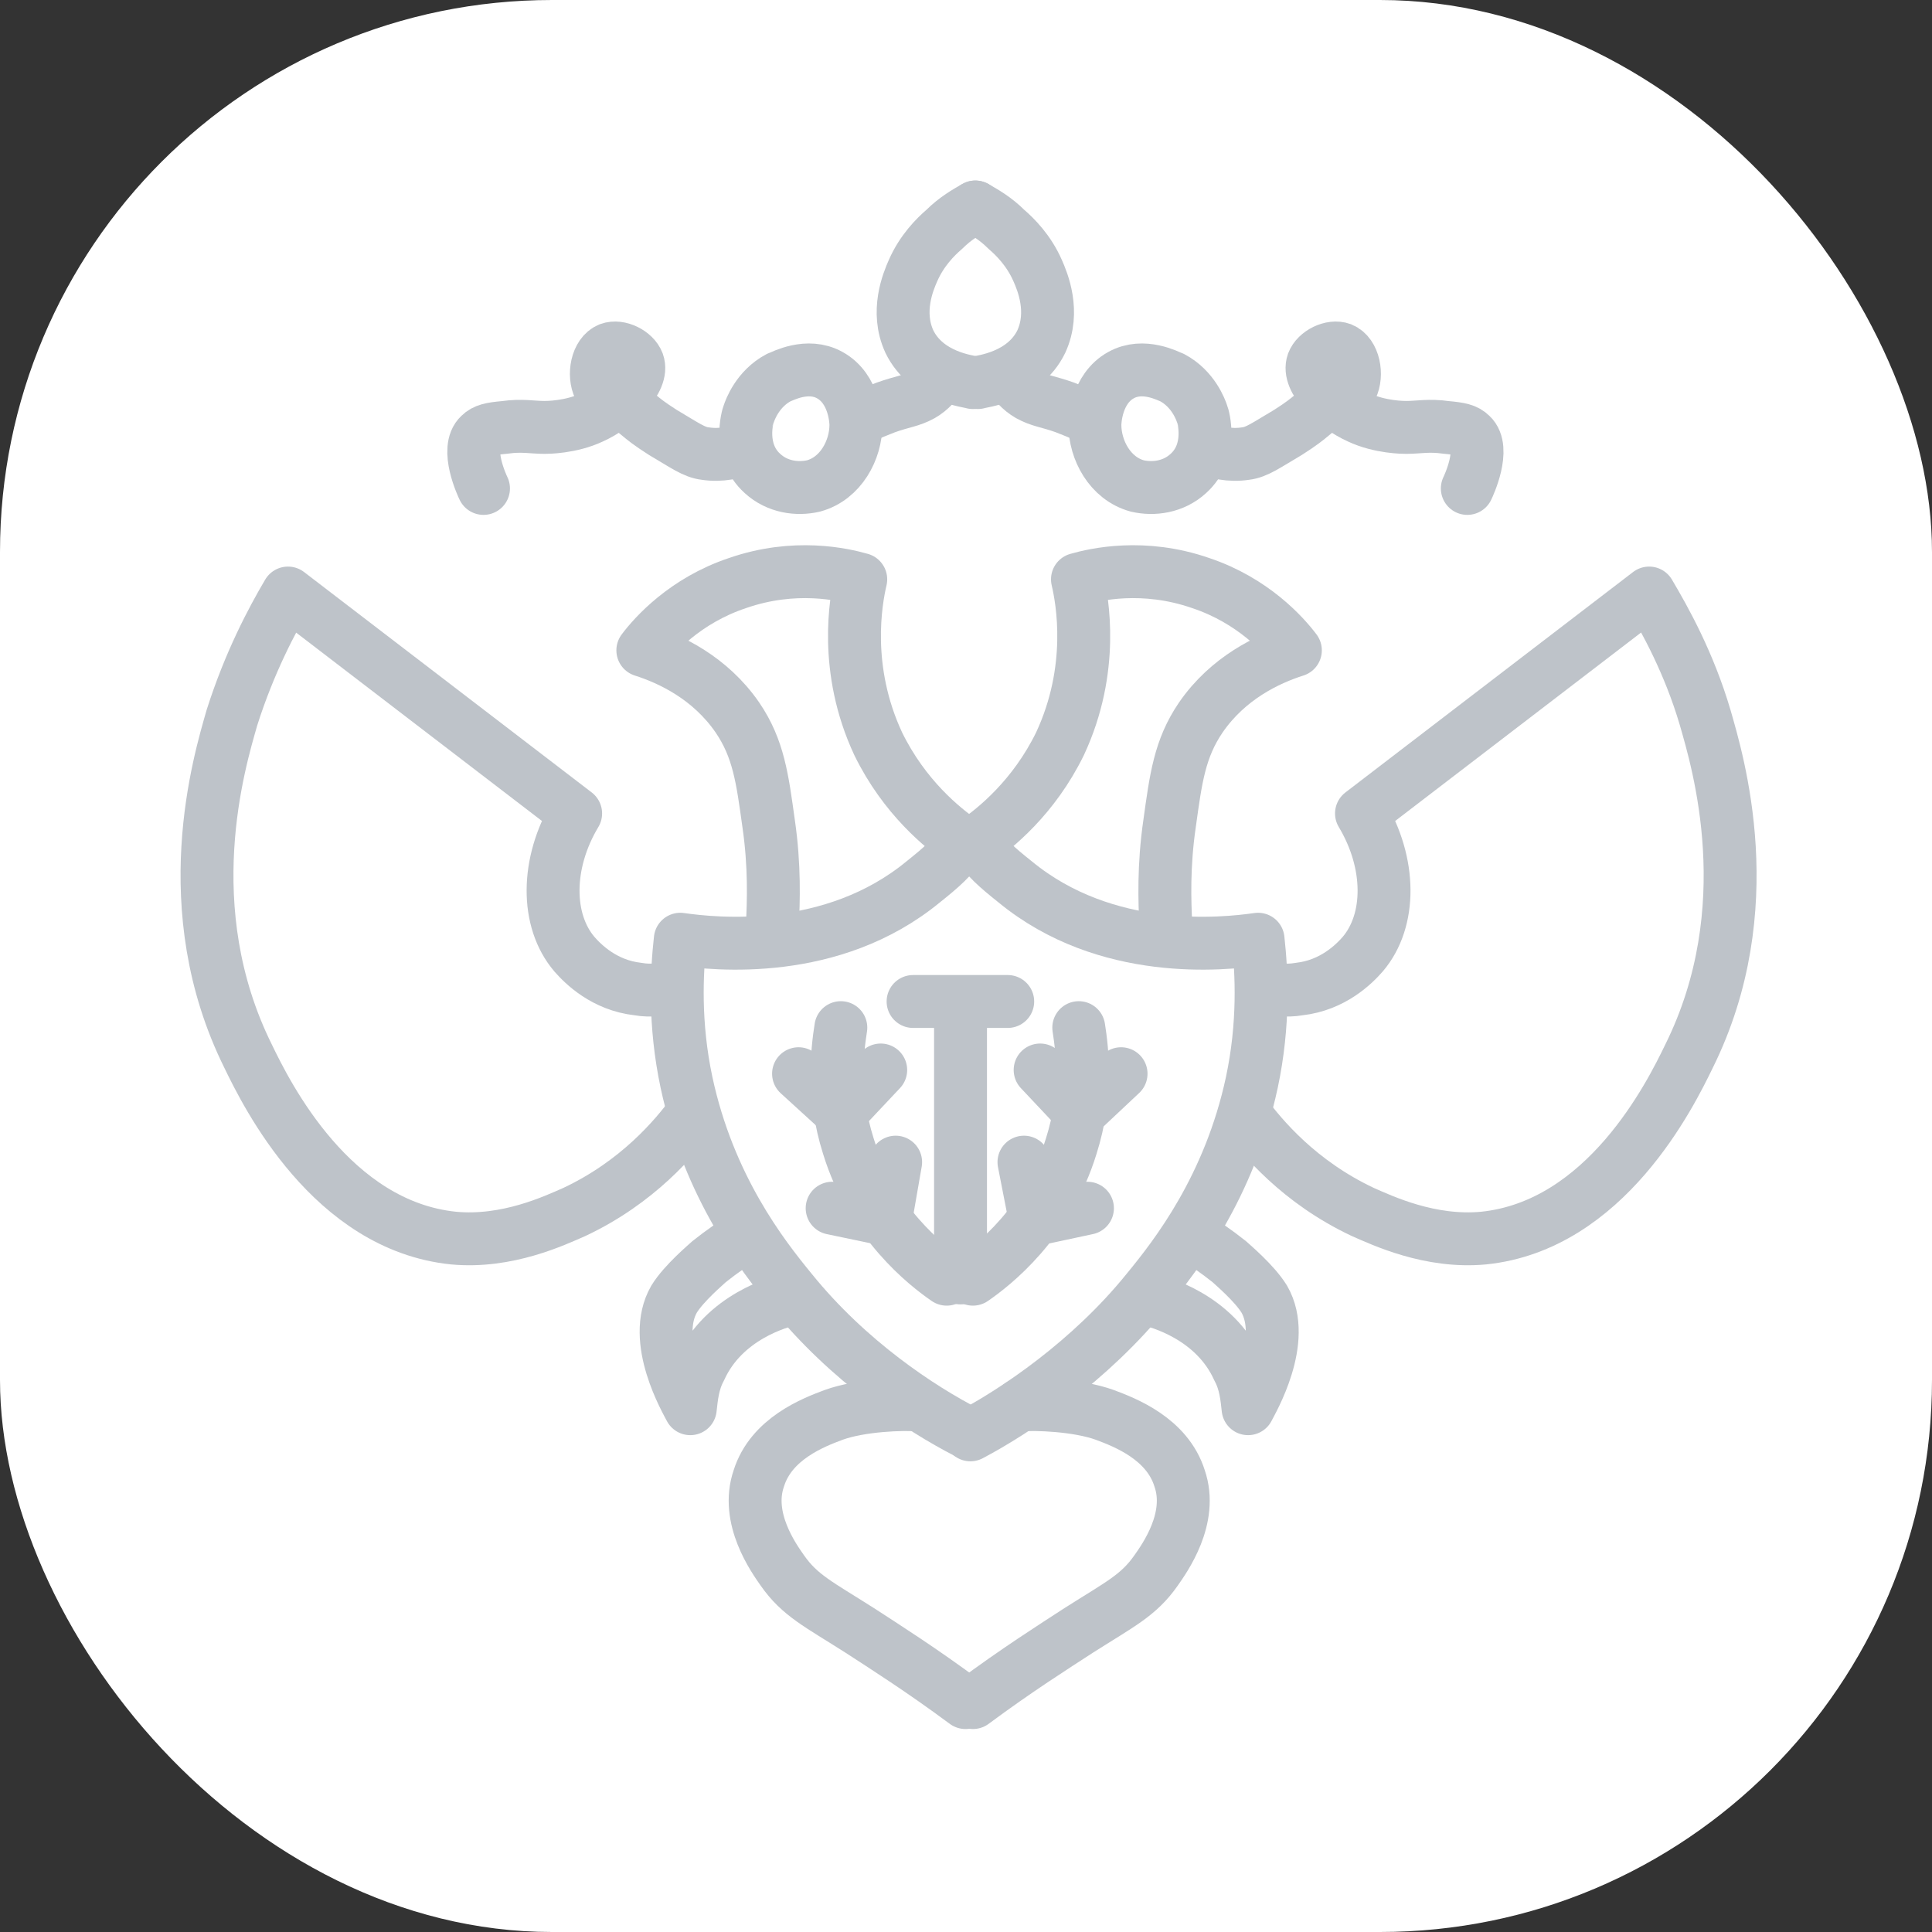 <svg width="84" height="84" viewBox="0 0 84 84" fill="none" xmlns="http://www.w3.org/2000/svg">
<rect x="0" y="0" width="84" height="84" fill="#333333" stroke="none"/>
<rect width="84" height="84" rx="24" fill="white"/>
<path d="M41.864 36.613C40.998 36.017 39.319 34.664 38.182 32.336C36.666 29.087 37.208 26.109 37.424 25.189C36.666 24.972 34.555 24.485 32.064 25.351C29.79 26.109 28.436 27.625 27.949 28.275C29.14 28.654 30.873 29.466 32.064 31.199C32.984 32.552 33.147 33.852 33.418 35.801C33.688 37.642 33.634 39.212 33.58 40.24" stroke="#BEC3C9" stroke-width="2.3" stroke-miterlimit="10" stroke-linecap="round" stroke-linejoin="round"/>
<path d="M41.868 36.613C41.381 37.317 40.947 37.696 40.135 38.345C36.183 41.594 31.093 41.053 29.578 40.836C29.415 42.298 29.307 44.518 29.848 47.062C30.823 51.61 33.151 54.588 34.396 56.104C36.887 59.19 40.027 61.248 42.03 62.276" stroke="#BEC3C9" stroke-width="2.3" stroke-miterlimit="10" stroke-linecap="round" stroke-linejoin="round"/>
<path d="M32.448 53.722C32.069 53.939 31.365 54.426 30.824 54.859C30.716 54.967 29.741 55.779 29.308 56.483C28.279 58.27 29.849 60.923 30.012 61.248C30.066 60.761 30.12 60.111 30.445 59.515C31.474 57.241 33.91 56.592 34.397 56.483" stroke="#BEC3C9" stroke-width="2.3" stroke-miterlimit="10" stroke-linecap="round" stroke-linejoin="round"/>
<path d="M41.978 74.025C40.083 72.618 38.459 71.589 37.376 70.885C35.59 69.748 34.777 69.369 34.019 68.286C33.64 67.745 32.395 66.012 32.991 64.28C33.532 62.547 35.373 61.843 36.239 61.519C37.43 61.085 39.271 61.031 39.921 61.085" stroke="#BEC3C9" stroke-width="2.3" stroke-miterlimit="10" stroke-linecap="round" stroke-linejoin="round"/>
<path d="M29.197 42.948C28.872 43.002 28.331 43.11 27.735 43.002C26.273 42.839 25.353 41.919 24.974 41.486C23.729 40.024 23.729 37.533 25.028 35.368C20.859 32.173 16.69 28.979 12.521 25.784C11.817 26.975 10.843 28.816 10.085 31.199C9.543 33.094 7.594 39.482 10.789 45.925C11.601 47.604 14.416 53.289 19.722 53.83C22.05 54.047 24.108 53.072 24.974 52.693C27.735 51.394 29.36 49.445 30.118 48.416" stroke="#BEC3C9" stroke-width="2.3" stroke-miterlimit="10" stroke-linecap="round" stroke-linejoin="round"/>
<path d="M33.856 16.418C32.936 16.905 32.611 17.825 32.557 17.988C32.502 18.096 32.069 19.612 33.152 20.587C33.802 21.182 34.668 21.291 35.372 21.128C36.563 20.803 37.213 19.558 37.213 18.475C37.213 18.313 37.159 16.905 36.076 16.309C35.101 15.768 34.019 16.363 33.856 16.418Z" stroke="#BEC3C9" stroke-width="2.3" stroke-miterlimit="10" stroke-linecap="round" stroke-linejoin="round"/>
<path d="M42.406 9C42.027 9.217 41.54 9.487 41.052 9.975C40.673 10.299 40.078 10.895 39.699 11.761C39.482 12.249 38.941 13.548 39.536 14.847C40.294 16.418 42.189 16.58 42.298 16.634" stroke="#BEC3C9" stroke-width="2.3" stroke-miterlimit="10" stroke-linecap="round" stroke-linejoin="round"/>
<path d="M37.371 18.204C37.804 17.988 38.237 17.825 38.508 17.717C39.266 17.446 39.591 17.446 40.078 17.176C40.457 16.959 40.728 16.634 40.89 16.363" stroke="#BEC3C9" stroke-width="2.3" stroke-miterlimit="10" stroke-linecap="round" stroke-linejoin="round"/>
<path d="M32.338 19.504C31.959 19.666 31.363 19.829 30.659 19.72C30.172 19.666 29.739 19.341 28.818 18.8C27.627 18.042 27.844 17.988 26.977 17.5C26.436 17.176 26.22 17.122 26.057 16.851C25.786 16.309 25.949 15.389 26.49 15.172C26.923 15.01 27.573 15.335 27.735 15.768C28.006 16.526 26.815 17.663 25.732 18.15C24.812 18.583 23.783 18.583 23.675 18.583C23.133 18.583 22.7 18.475 21.942 18.583C21.347 18.637 21.076 18.692 20.859 18.908C20.21 19.504 20.968 21.128 21.022 21.236" stroke="#BEC3C9" stroke-width="2.3" stroke-miterlimit="10" stroke-linecap="round" stroke-linejoin="round"/>
<path d="M42.406 36.613C43.273 36.017 44.951 34.664 46.088 32.336C47.604 29.087 47.062 26.109 46.846 25.189C47.604 24.972 49.715 24.485 52.206 25.351C54.48 26.109 55.834 27.625 56.321 28.275C55.13 28.654 53.397 29.466 52.206 31.199C51.286 32.552 51.123 33.852 50.852 35.801C50.582 37.642 50.636 39.212 50.69 40.24" stroke="#BEC3C9" stroke-width="2.3" stroke-miterlimit="10" stroke-linecap="round" stroke-linejoin="round"/>
<path d="M42.408 36.613C42.895 37.317 43.328 37.696 44.141 38.345C48.093 41.594 53.182 41.053 54.698 40.836C54.861 42.298 54.969 44.518 54.428 47.062C53.453 51.61 51.125 54.588 49.88 56.104C47.389 59.19 44.141 61.356 42.191 62.385" stroke="#BEC3C9" stroke-width="2.3" stroke-miterlimit="10" stroke-linecap="round" stroke-linejoin="round"/>
<path d="M51.828 53.722C52.207 53.939 52.911 54.426 53.452 54.859C53.561 54.967 54.535 55.779 54.968 56.483C55.997 58.27 54.427 60.923 54.264 61.248C54.21 60.761 54.156 60.111 53.831 59.515C52.803 57.241 50.366 56.592 49.879 56.483" stroke="#BEC3C9" stroke-width="2.3" stroke-miterlimit="10" stroke-linecap="round" stroke-linejoin="round"/>
<path d="M42.301 74.025C44.196 72.618 45.82 71.589 46.903 70.885C48.69 69.748 49.502 69.369 50.26 68.286C50.639 67.745 51.884 66.012 51.288 64.28C50.747 62.547 48.906 61.843 48.04 61.519C46.849 61.085 45.008 61.031 44.358 61.085" stroke="#BEC3C9" stroke-width="2.3" stroke-miterlimit="10" stroke-linecap="round" stroke-linejoin="round"/>
<path d="M55.026 42.948C55.351 43.002 55.892 43.11 56.488 43.002C57.95 42.839 58.87 41.919 59.249 41.486C60.494 40.024 60.494 37.533 59.195 35.368C63.364 32.173 67.533 28.979 71.702 25.784C72.406 26.975 73.434 28.816 74.138 31.199C74.68 33.094 76.629 39.482 73.434 45.925C72.622 47.604 69.807 53.289 64.501 53.83C62.173 54.047 60.115 53.072 59.249 52.693C56.488 51.394 54.864 49.445 54.105 48.416" stroke="#BEC3C9" stroke-width="2.3" stroke-miterlimit="10" stroke-linecap="round" stroke-linejoin="round"/>
<path d="M50.962 16.418C51.883 16.905 52.208 17.825 52.262 17.988C52.316 18.096 52.749 19.612 51.666 20.587C51.017 21.182 50.15 21.291 49.446 21.128C48.255 20.803 47.605 19.558 47.605 18.475C47.605 18.313 47.66 16.905 48.742 16.309C49.717 15.768 50.8 16.363 50.962 16.418Z" stroke="#BEC3C9" stroke-width="2.3" stroke-miterlimit="10" stroke-linecap="round" stroke-linejoin="round"/>
<path d="M42.406 9C42.785 9.217 43.273 9.487 43.76 9.975C44.139 10.299 44.734 10.895 45.113 11.761C45.33 12.249 45.871 13.548 45.276 14.847C44.518 16.418 42.623 16.58 42.514 16.634" stroke="#BEC3C9" stroke-width="2.3" stroke-miterlimit="10" stroke-linecap="round" stroke-linejoin="round"/>
<path d="M47.445 18.204C47.012 17.988 46.579 17.825 46.308 17.717C45.55 17.446 45.225 17.446 44.738 17.176C44.359 16.959 44.088 16.634 43.926 16.363" stroke="#BEC3C9" stroke-width="2.3" stroke-miterlimit="10" stroke-linecap="round" stroke-linejoin="round"/>
<path d="M52.48 19.504C52.859 19.666 53.455 19.829 54.159 19.72C54.646 19.666 55.079 19.341 56 18.8C57.191 18.042 56.974 17.988 57.841 17.5C58.382 17.176 58.599 17.122 58.761 16.851C59.032 16.309 58.869 15.389 58.328 15.172C57.895 15.01 57.245 15.335 57.083 15.768C56.812 16.526 58.003 17.663 59.086 18.15C60.006 18.583 61.035 18.583 61.143 18.583C61.685 18.583 62.118 18.475 62.876 18.583C63.471 18.637 63.742 18.692 63.959 18.908C64.608 19.504 63.85 21.128 63.796 21.236" stroke="#BEC3C9" stroke-width="2.3" stroke-miterlimit="10" stroke-linecap="round" stroke-linejoin="round"/>
<path d="M39.699 43.543H43.814" stroke="#BEC3C9" stroke-width="2.3" stroke-miterlimit="10" stroke-linecap="round" stroke-linejoin="round"/>
<path d="M41.762 55.563V43.814" stroke="#BEC3C9" stroke-width="2.3" stroke-miterlimit="10" stroke-linecap="round" stroke-linejoin="round"/>
<path d="M36.558 44.68C36.396 45.709 36.179 47.604 36.883 49.824C37.912 53.181 40.294 55.021 41.16 55.617" stroke="#BEC3C9" stroke-width="2.3" stroke-miterlimit="10" stroke-linecap="round" stroke-linejoin="round"/>
<path d="M34.719 46.683L36.56 48.362L38.292 46.521" stroke="#BEC3C9" stroke-width="2.3" stroke-miterlimit="10" stroke-linecap="round" stroke-linejoin="round"/>
<path d="M36.18 52.531L38.508 53.018L38.941 50.528" stroke="#BEC3C9" stroke-width="2.3" stroke-miterlimit="10" stroke-linecap="round" stroke-linejoin="round"/>
<path d="M46.903 44.68C47.065 45.709 47.282 47.604 46.578 49.824C45.549 53.181 43.167 55.021 42.301 55.617" stroke="#BEC3C9" stroke-width="2.3" stroke-miterlimit="10" stroke-linecap="round" stroke-linejoin="round"/>
<path d="M48.742 46.683L46.955 48.362L45.223 46.521" stroke="#BEC3C9" stroke-width="2.3" stroke-miterlimit="10" stroke-linecap="round" stroke-linejoin="round"/>
<path d="M47.281 52.531L45.007 53.018L44.52 50.528" stroke="#BEC3C9" stroke-width="2.3" stroke-miterlimit="10" stroke-linecap="round" stroke-linejoin="round"/>
</svg>
